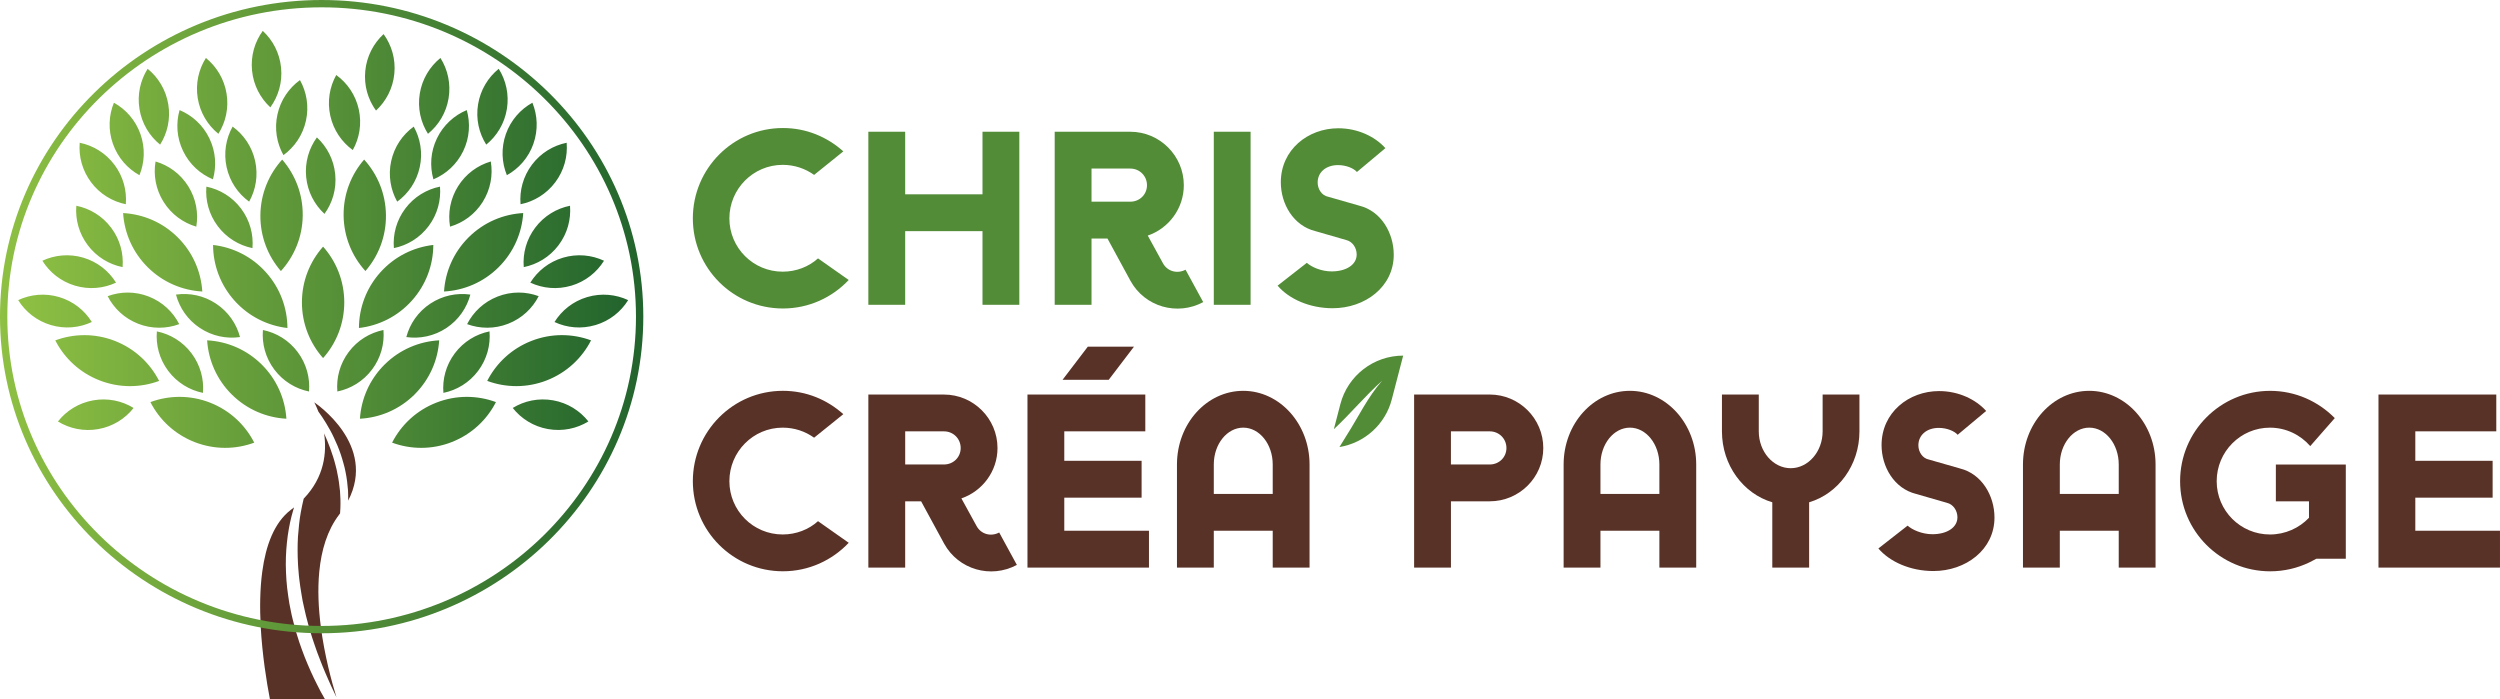 <?xml version="1.0" encoding="UTF-8"?>
<svg id="Calque_1" data-name="Calque 1" xmlns="http://www.w3.org/2000/svg" xmlns:xlink="http://www.w3.org/1999/xlink" viewBox="0 0 1787.16 500">
  <defs>
    <style>
      .cls-1 {
        fill: #593227;
      }

      .cls-2 {
        fill: url(#Nouvelle_nuance_de_dégradé_1);
      }

      .cls-3 {
        fill: #528c37;
      }

      .cls-4 {
        fill: url(#Nouvelle_nuance_de_dégradé_1-2);
      }
    </style>
    <linearGradient id="Nouvelle_nuance_de_dégradé_1" data-name="Nouvelle nuance de dégradé 1" x1="12.99" y1="171.12" x2="449.05" y2="171.12" gradientUnits="userSpaceOnUse">
      <stop offset="0" stop-color="#8ec043"/>
      <stop offset="1" stop-color="#22642d"/>
    </linearGradient>
    <linearGradient id="Nouvelle_nuance_de_dégradé_1-2" data-name="Nouvelle nuance de dégradé 1" x1="0" y1="226.35" x2="459.87" y2="226.35" xlink:href="#Nouvelle_nuance_de_dégradé_1"/>
  </defs>
  <g>
    <path class="cls-3" d="M584.76,184.72c-6.65,5.98-15.6,9.49-25.26,9.49-21.06,0-38.09-17.03-38.09-38.09s17.03-38.27,38.09-38.27c8.43,0,16.14,2.64,22.47,7.19l20.89-16.83c-11.59-10.36-26.5-16.69-43.18-16.69-35.62,0-64.39,28.97-64.39,64.59s28.77,64.42,64.39,64.42c18.61,0,35.27-7.91,47.04-20.37l-21.95-15.45Z"/>
    <path class="cls-3" d="M702.35,94.17v44.74h-55.27v-44.74h-26.33v123.72h26.33v-52.65h55.27v52.65h26.33v-123.72h-26.33Z"/>
    <path class="cls-3" d="M847.51,192.8c-5.96,3.16-12.98,1.21-16.14-4.57l-10.88-19.82c14.91-5.09,25.78-19.31,25.78-35.99,0-21.06-17.18-38.24-38.27-38.24h-54.04v123.72h26.33v-47.39h11.4l16.51,30.36c10.16,18.44,33.35,25.11,51.94,15.1l-12.63-23.16ZM808,144.18h-27.71v-23.68h27.71c6.67,0,11.94,5.27,11.94,11.91s-5.27,11.77-11.94,11.77Z"/>
    <path class="cls-3" d="M867.7,94.17v123.72h26.3v-123.72h-26.3Z"/>
    <path class="cls-3" d="M971.6,146.99l-22.12-6.33c-4.57-.87-7.54-5.44-7.54-10.18,0-7.37,5.96-12.46,14.56-12.46,5.78,0,11.22,2.27,13.52,4.92l20.34-17.03c-7.37-8.23-19.65-14.21-33.69-14.21-21.58,0-41.06,15.28-41.06,38.61,0,15.45,8.95,31.07,24.74,34.93l21.93,6.33c4.57,1.04,7.56,5.61,7.56,10.36,0,7.37-7.56,12.09-17.92,12.09-7.37,0-14.39-3.14-17.72-6.13l-20.89,16.31c8.08,9.49,22.82,16.14,39.33,16.14,23.16,0,43.7-15.25,43.7-38.24,0-15.45-8.95-31.25-24.74-35.1Z"/>
    <path class="cls-1" d="M584.76,372.58c-6.65,5.98-15.6,9.49-25.26,9.49-21.06,0-38.09-17.03-38.09-38.09s17.03-38.27,38.09-38.27c8.43,0,16.14,2.64,22.47,7.19l20.89-16.83c-11.59-10.36-26.5-16.69-43.18-16.69-35.62,0-64.39,28.97-64.39,64.59s28.77,64.42,64.39,64.42c18.61,0,35.27-7.91,47.04-20.37l-21.95-15.45Z"/>
    <path class="cls-1" d="M714.29,380.67c-5.96,3.16-12.98,1.21-16.14-4.57l-10.88-19.82c14.91-5.09,25.81-19.31,25.81-35.99,0-21.06-17.2-38.24-38.27-38.24h-54.06v123.72h26.33v-47.39h11.4l16.51,30.36c10.18,18.44,33.35,25.11,51.94,15.1l-12.63-23.16ZM674.82,332.04h-27.73v-23.68h27.73c6.67,0,11.94,5.27,11.94,11.91s-5.27,11.77-11.94,11.77Z"/>
    <path class="cls-1" d="M760.82,379.43v-23.68h55.27v-26.33h-55.27v-21.06h57.92v-26.33h-84.24v123.72h86.86v-26.33h-60.54ZM777.65,247.8l-18.07,23.71h33l18.07-23.71h-33Z"/>
    <path class="cls-1" d="M888.76,279.39c-26.15,0-47.39,23.51-47.39,52.65v73.71h26.33v-26.33h42.12v26.33h26.33v-73.71c0-29.14-21.43-52.65-47.39-52.65ZM909.82,353.1h-42.12v-21.06c0-14.56,9.47-26.33,21.06-26.33s21.06,11.77,21.06,26.33v21.06Z"/>
    <path class="cls-3" d="M958.17,288.96l-4.65,17.87c11.96-11.12,22.37-23.85,34.58-34.71-10.38,11.72-17.13,26.15-25.54,39.3-1.68,2.72-3.36,5.44-5.04,8.16,17.92-2.92,32.78-16.12,37.43-34.11l8.13-31.25c-21.13,0-39.6,14.26-44.91,34.73Z"/>
    <path class="cls-1" d="M1064.96,282.04h-54.06v123.72h26.33v-47.39h27.74c21.06,0,38.27-17.03,38.27-38.09s-17.2-38.24-38.27-38.24ZM1064.96,332.04h-27.74v-23.68h27.74c6.67,0,11.94,5.27,11.94,11.91s-5.27,11.77-11.94,11.77Z"/>
    <path class="cls-1" d="M1165.17,279.39c-26.15,0-47.39,23.51-47.39,52.65v73.71h26.33v-26.33h42.12v26.33h26.33v-73.71c0-29.14-21.41-52.65-47.39-52.65ZM1186.23,353.1h-42.12v-21.06c0-14.56,9.47-26.33,21.06-26.33s21.06,11.77,21.06,26.33v21.06Z"/>
    <path class="cls-1" d="M1302.93,282.04v26.33c0,14.56-10.36,26.33-22.82,26.33s-22.82-11.77-22.82-26.33v-26.33h-26.33v26.33c0,24.2,15.28,44.57,35.99,50.7v46.69h26.33v-46.69c20.71-6.13,35.97-26.5,35.97-50.7v-26.33h-26.33Z"/>
    <path class="cls-1" d="M1401.04,334.86l-22.1-6.33c-4.57-.87-7.56-5.44-7.56-10.18,0-7.37,5.98-12.46,14.58-12.46,5.78,0,11.22,2.27,13.5,4.92l20.37-17.03c-7.37-8.23-19.65-14.21-33.69-14.21-21.6,0-41.08,15.28-41.08,38.61,0,15.45,8.95,31.07,24.74,34.93l21.95,6.33c4.57,1.04,7.54,5.61,7.54,10.36,0,7.37-7.54,12.09-17.9,12.09-7.37,0-14.39-3.14-17.72-6.13l-20.89,16.31c8.08,9.49,22.82,16.14,39.3,16.14,23.19,0,43.7-15.25,43.7-38.24,0-15.45-8.95-31.25-24.74-35.1Z"/>
    <path class="cls-1" d="M1493.54,279.39c-26.15,0-47.39,23.51-47.39,52.65v73.71h26.33v-26.33h42.12v26.33h26.33v-73.71c0-29.14-21.41-52.65-47.39-52.65ZM1514.61,353.1h-42.12v-21.06c0-14.56,9.47-26.33,21.06-26.33s21.06,11.77,21.06,26.33v21.06Z"/>
    <path class="cls-1" d="M1626.93,332.04v26.33h23.68v11.77c-7.02,7.37-17.01,11.94-27.91,11.94-21.06,0-38.07-17.03-38.07-38.09s17.01-38.27,38.07-38.27c11.42,0,21.78,5.09,28.8,13.18l17.55-20.02c-11.77-11.94-28.08-19.48-46.18-19.48-35.62,0-64.39,28.97-64.39,64.59s28.77,64.42,64.39,64.42c10.01,0,19.5-2.3,27.91-6.33l5.09-2.64h21.06v-67.38h-50.01Z"/>
    <path class="cls-1" d="M1726.62,379.43v-23.68h55.27v-26.33h-55.27v-21.06h57.89v-26.33h-84.22v123.72h86.86v-26.33h-60.54Z"/>
  </g>
  <g>
    <g>
      <path class="cls-2" d="M246.1,216.15c0,15.29-5.72,29.24-15.13,39.84-9.42-10.6-15.14-24.55-15.14-39.84s5.72-29.24,15.14-39.84c9.41,10.6,15.13,24.55,15.13,39.84ZM294.44,214.89c-10.2,11.39-23.77,17.97-37.85,19.58.06-14.18,5.1-28.39,15.31-39.78,10.2-11.39,23.77-17.97,37.86-19.58-.06,14.18-5.11,28.38-15.31,39.77ZM275.9,153.74c.18,15.29-5.38,29.31-14.67,40.02-9.54-10.49-15.42-24.37-15.6-39.67-.18-15.29,5.38-29.31,14.68-40.02,9.53,10.49,15.41,24.37,15.59,39.67ZM356.38,191.1c-10.87,10.76-24.8,16.52-38.96,17.29.9-14.15,6.79-28.03,17.65-38.8,10.87-10.76,24.8-16.52,38.96-17.28-.91,14.15-6.8,28.03-17.66,38.79ZM296.28,282.07c-10.87,10.75-24.81,16.5-38.97,17.26.91-14.15,6.81-28.03,17.68-38.78,10.87-10.75,24.81-16.5,38.97-17.26-.92,14.15-6.82,28.02-17.69,38.78ZM322.92,316.03c-14.24,5.56-29.32,5.31-42.62.4,6.45-12.63,17.36-23.03,31.61-28.6,14.24-5.56,29.32-5.31,42.62-.39-6.45,12.62-17.36,23.02-31.61,28.59ZM390.91,271.9c-14.24,5.56-29.32,5.31-42.62.4,6.45-12.63,17.36-23.03,31.61-28.6,14.24-5.56,29.32-5.31,42.62-.39-6.45,12.62-17.36,23.02-31.61,28.59ZM363.29,231.43c-9.82,3.84-20.21,3.66-29.38.28,4.45-8.71,11.97-15.88,21.79-19.72,9.82-3.84,20.21-3.66,29.38-.27-4.45,8.7-11.97,15.87-21.79,19.71ZM345.13,144.26c-5.59,8.94-14.03,15.01-23.41,17.76-1.63-9.64.12-19.89,5.71-28.83,5.59-8.94,14.03-15.01,23.41-17.76,1.63,9.64-.13,19.88-5.72,28.82ZM391.74,306.73c-10.38-1.85-19.15-7.42-25.21-15.1,8.34-5.11,18.5-7.3,28.88-5.45,10.38,1.85,19.15,7.42,25.21,15.1-8.34,5.1-18.5,7.29-28.88,5.44ZM425.69,232.37c-10.11,3-20.45,1.97-29.3-2.17,5.16-8.31,13.25-14.83,23.36-17.83,10.11-3,20.45-1.97,29.3,2.18-5.16,8.3-13.25,14.82-23.36,17.83ZM408.41,204.21c-10.11,3-20.45,1.97-29.3-2.17,5.16-8.31,13.25-14.83,23.36-17.83,10.11-3,20.45-1.97,29.31,2.18-5.16,8.3-13.25,14.82-23.36,17.83ZM399.28,175.3c-6.35,8.42-15.29,13.72-24.87,15.65-.79-9.75,1.86-19.8,8.21-28.22,6.35-8.42,15.29-13.72,24.87-15.65.78,9.74-1.86,19.8-8.21,28.21ZM281.88,52.74c-1.04,10.49-5.91,19.67-13.09,26.3-5.74-7.92-8.71-17.88-7.67-28.37,1.04-10.49,5.91-19.67,13.1-26.3,5.73,7.91,8.71,17.87,7.67,28.37ZM331.15,107.98c-4.57,9.5-12.3,16.45-21.32,20.22-2.68-9.4-2.06-19.78,2.52-29.28,4.58-9.5,12.3-16.45,21.32-20.22,2.67,9.4,2.05,19.78-2.52,29.27ZM396.94,130.29c-6.32,8.44-15.25,13.77-24.82,15.72-.81-9.74,1.8-19.8,8.13-28.24,6.32-8.44,15.25-13.77,24.83-15.72.81,9.74-1.81,19.8-8.13,28.24ZM320.68,70.24c-1.71,10.4-7.16,19.25-14.75,25.41-5.22-8.27-7.55-18.4-5.84-28.8,1.71-10.4,7.16-19.25,14.76-25.41,5.22,8.27,7.54,18.4,5.83,28.8ZM381.31,102.8c-3.5,9.94-10.42,17.7-18.97,22.44-3.7-9.05-4.22-19.43-.72-29.38,3.5-9.94,10.42-17.7,18.97-22.44,3.69,9.05,4.21,19.43.71,29.37ZM362.34,77.98c-1.71,10.4-7.17,19.25-14.75,25.41-5.22-8.27-7.55-18.4-5.84-28.8,1.71-10.4,7.17-19.25,14.76-25.41,5.21,8.27,7.54,18.4,5.83,28.8ZM319.12,234.47c-8.79,5.83-18.98,7.86-28.66,6.49,2.5-9.45,8.33-18.06,17.12-23.88,8.79-5.83,18.98-7.86,28.66-6.49-2.5,9.45-8.34,18.05-17.12,23.88ZM265.97,264.14c-6.32,8.44-15.25,13.77-24.82,15.72-.81-9.74,1.8-19.8,8.13-28.24,6.32-8.44,15.25-13.76,24.83-15.72.81,9.74-1.81,19.8-8.13,28.24ZM341.79,265.13c-6.32,8.44-15.25,13.77-24.82,15.72-.81-9.74,1.8-19.8,8.13-28.24,6.32-8.44,15.25-13.77,24.83-15.72.81,9.74-1.81,19.8-8.13,28.24ZM306.39,161.65c-6.32,8.44-15.25,13.76-24.82,15.72-.81-9.74,1.8-19.8,8.13-28.24,6.32-8.44,15.25-13.76,24.83-15.72.81,9.74-1.81,19.8-8.13,28.24ZM300.04,119.57c-2.27,10.3-8.18,18.84-16.09,24.59-4.77-8.53-6.56-18.77-4.29-29.07,2.27-10.3,8.18-18.84,16.1-24.58,4.77,8.53,6.55,18.77,4.28,29.07ZM218.71,86.31c-2.27,10.3-8.18,18.84-16.09,24.59-4.77-8.53-6.56-18.77-4.29-29.07,2.27-10.3,8.18-18.84,16.1-24.58,4.77,8.53,6.55,18.77,4.28,29.07ZM152.3,175.12c14.09,1.61,27.66,8.19,37.86,19.58,10.2,11.39,15.25,25.6,15.31,39.78-14.08-1.62-27.65-8.19-37.85-19.58-10.2-11.39-15.25-25.6-15.31-39.77ZM201.73,114.08c9.3,10.71,14.85,24.73,14.68,40.02-.18,15.29-6.06,29.17-15.6,39.67-9.29-10.71-14.84-24.73-14.67-40.02.18-15.29,6.06-29.17,15.59-39.67ZM88.01,152.31c14.16.77,28.1,6.52,38.96,17.28,10.87,10.76,16.75,24.64,17.65,38.8-14.16-.77-28.09-6.53-38.96-17.29-10.87-10.76-16.75-24.64-17.66-38.79ZM148.08,243.29c14.16.76,28.1,6.5,38.97,17.26,10.87,10.75,16.77,24.63,17.68,38.78-14.16-.76-28.1-6.51-38.97-17.26-10.87-10.75-16.77-24.63-17.69-38.78ZM107.52,287.44c13.3-4.92,28.38-5.17,42.62.39,14.24,5.56,25.16,15.96,31.61,28.6-13.3,4.91-28.37,5.16-42.62-.4-14.24-5.56-25.16-15.96-31.61-28.59ZM39.52,243.32c13.3-4.92,28.38-5.17,42.62.39,14.24,5.56,25.16,15.96,31.61,28.6-13.3,4.91-28.37,5.16-42.62-.4-14.24-5.56-25.16-15.96-31.61-28.59ZM76.96,211.72c9.17-3.39,19.56-3.57,29.38.27,9.82,3.84,17.34,11.01,21.79,19.72-9.17,3.38-19.56,3.56-29.38-.28-9.82-3.84-17.34-11.01-21.79-19.71ZM111.2,115.44c9.38,2.75,17.82,8.82,23.41,17.76,5.59,8.94,7.34,19.18,5.71,28.83-9.38-2.76-17.82-8.82-23.41-17.76-5.59-8.94-7.34-19.18-5.72-28.82ZM41.42,301.29c6.05-7.68,14.83-13.25,25.21-15.1,10.38-1.85,20.54.34,28.88,5.45-6.06,7.67-14.83,13.24-25.21,15.1-10.38,1.85-20.54-.34-28.88-5.44ZM12.99,214.54c8.86-4.14,19.2-5.18,29.3-2.18,10.11,3,18.2,9.52,23.36,17.83-8.86,4.14-19.2,5.18-29.3,2.17-10.11-3-18.2-9.52-23.36-17.83ZM30.28,186.39c8.86-4.14,19.2-5.18,29.31-2.18,10.11,3,18.2,9.52,23.36,17.83-8.85,4.14-19.2,5.18-29.3,2.17-10.11-3-18.2-9.52-23.36-17.83ZM54.56,147.09c9.59,1.93,18.53,7.23,24.87,15.65,6.35,8.42,8.99,18.47,8.21,28.22-9.58-1.93-18.52-7.23-24.87-15.65-6.35-8.42-8.99-18.47-8.21-28.21ZM187.83,22.07c7.19,6.63,12.06,15.81,13.1,26.3,1.04,10.49-1.93,20.45-7.67,28.37-7.18-6.63-12.05-15.81-13.09-26.3-1.04-10.49,1.93-20.45,7.67-28.37ZM226.53,98.22c7.19,6.63,12.06,15.81,13.1,26.3,1.04,10.49-1.93,20.45-7.67,28.37-7.18-6.63-12.05-15.81-13.09-26.3-1.04-10.49,1.93-20.45,7.67-28.37ZM128.37,78.7c9.02,3.77,16.75,10.72,21.32,20.22,4.57,9.5,5.2,19.87,2.52,29.28-9.02-3.77-16.74-10.72-21.32-20.22-4.58-9.5-5.2-19.87-2.52-29.27ZM56.97,102.05c9.58,1.95,18.51,7.28,24.83,15.72,6.32,8.44,8.94,18.49,8.13,28.24-9.58-1.96-18.5-7.29-24.82-15.72-6.32-8.44-8.94-18.49-8.13-28.24ZM147.19,41.44c7.6,6.16,13.05,15.01,14.76,25.41,1.71,10.4-.61,20.53-5.84,28.8-7.59-6.16-13.04-15.01-14.75-25.41-1.71-10.4.61-20.53,5.83-28.8ZM81.44,73.43c8.56,4.74,15.47,12.5,18.97,22.44,3.5,9.94,2.98,20.32-.72,29.38-8.55-4.74-15.46-12.5-18.97-22.44-3.5-9.94-2.98-20.32.71-29.37ZM105.54,49.18c7.6,6.16,13.05,15.01,14.76,25.41,1.71,10.4-.62,20.53-5.84,28.8-7.59-6.16-13.04-15.01-14.75-25.41-1.71-10.4.61-20.53,5.83-28.8ZM125.8,210.59c9.68-1.37,19.88.66,28.66,6.49,8.79,5.83,14.62,14.43,17.12,23.88-9.68,1.37-19.87-.67-28.66-6.49-8.79-5.83-14.62-14.43-17.12-23.88ZM187.94,235.91c9.58,1.95,18.51,7.28,24.83,15.72,6.32,8.44,8.94,18.49,8.13,28.24-9.58-1.96-18.5-7.29-24.82-15.72-6.32-8.44-8.94-18.49-8.13-28.24ZM112.12,236.9c9.58,1.95,18.51,7.28,24.83,15.72,6.32,8.44,8.94,18.49,8.13,28.24-9.58-1.96-18.5-7.29-24.82-15.72-6.32-8.44-8.94-18.49-8.13-28.24ZM147.52,133.42c9.58,1.95,18.51,7.28,24.83,15.72,6.32,8.44,8.94,18.5,8.13,28.24-9.58-1.96-18.5-7.29-24.82-15.72-6.32-8.44-8.94-18.5-8.13-28.24ZM166.29,90.5c7.91,5.74,13.83,14.29,16.1,24.58,2.27,10.3.48,20.54-4.29,29.07-7.91-5.74-13.83-14.29-16.09-24.59-2.27-10.3-.48-20.54,4.28-29.07ZM240.38,53.62c7.91,5.74,13.83,14.29,16.1,24.58,2.27,10.3.48,20.54-4.29,29.07-7.91-5.74-13.83-14.29-16.09-24.59s-.48-20.54,4.28-29.07Z"/>
      <g>
        <path class="cls-1" d="M243.61,324.83c.63,2.07,1.36,4.15,1.9,6.28l.85,3.2.69,3.24c.91,4.33,1.38,8.75,1.74,13.1.06,2.17.18,4.35.12,6.48-.02.26-.02.53-.04.79,20.82-40.01-23.14-69.57-24.24-70.3.1.18,1.44,2.61,3,6.66,1.86,2.51,3.71,5.3,5.55,8.34,1.92,3.24,3.91,6.68,5.61,10.43,1.78,3.71,3.44,7.67,4.82,11.78Z"/>
        <path class="cls-1" d="M229.36,448.08c-1.68-12.94-2.37-26.55-1.11-39.49,1.48-15.29,5.71-29.64,14.28-40.8.2-.26.4-.53.57-.79.12-1.26.18-2.57.24-3.87.12-1.96.02-3.95.04-5.97-.08-2.02-.24-4.05-.32-6.1-.42-4.09-.93-8.24-1.82-12.33l-.61-3.08-.77-3.04c-.45-2.03-1.13-4.01-1.7-5.99-1.3-3.93-2.59-7.8-4.15-11.44-.75-1.82-1.52-3.62-2.31-5.35,1.96,13.53.32,31.14-14.6,46.65-.75,3.02-1.42,6.3-2.07,9.74-.99,5.41-1.56,11.32-2.03,17.54-.36,6.26-.32,12.86.04,19.66.04,1.7.28,3.42.39,5.14.18,1.72.22,3.46.49,5.2.47,3.48.85,7.01,1.52,10.53.3,1.76.61,3.54.91,5.31.4,1.76.77,3.52,1.17,5.3.67,3.56,1.7,7.07,2.61,10.59.85,3.56,2.07,6.99,3.08,10.49,1.09,3.48,2.37,6.88,3.52,10.29,1.22,3.38,2.63,6.68,3.87,10,1.25,3.3,2.79,6.46,4.11,9.64,1.3,3.2,2.86,6.2,4.25,9.23.53,1.13,1.07,2.27,1.58,3.38-3.62-11.72-8.57-30.25-11.18-50.42Z"/>
        <path class="cls-1" d="M232.38,500h-39.4c-2.47-12.84-5.49-31.89-6.6-51.92-.71-13.24-.59-26.91,1.11-39.49,2.53-18.69,8.52-35.01,20.37-44.08.14-.12.28-.22.43-.34.65-.49,1.28-.97,1.92-1.46-.24.73-.45,1.46-.67,2.21-1.64,5.49-2.92,11.58-3.85,18.1-.87,6.52-1.42,13.47-1.38,20.65.1,7.19.53,14.62,1.68,22.07.28,1.86.55,3.73.85,5.61.36,1.86.73,3.71,1.11,5.59.69,3.75,1.74,7.43,2.67,11.12.91,3.71,2.21,7.31,3.3,10.95,1.15,3.62,2.59,7.11,3.87,10.63,2.77,6.97,5.77,13.69,9.01,20.01,1.54,3.2,3.24,6.26,4.94,9.21.22.38.43.77.65,1.15Z"/>
      </g>
    </g>
    <path class="cls-4" d="M229.94,452.7C103.15,452.7,0,351.16,0,226.35S103.15,0,229.94,0s229.94,101.54,229.94,226.35-103.15,226.35-229.94,226.35ZM229.94,5.24C106.03,5.24,5.24,104.43,5.24,226.35s100.8,221.11,224.7,221.11,224.7-99.19,224.7-221.11S353.84,5.24,229.94,5.24Z"/>
  </g>
</svg>